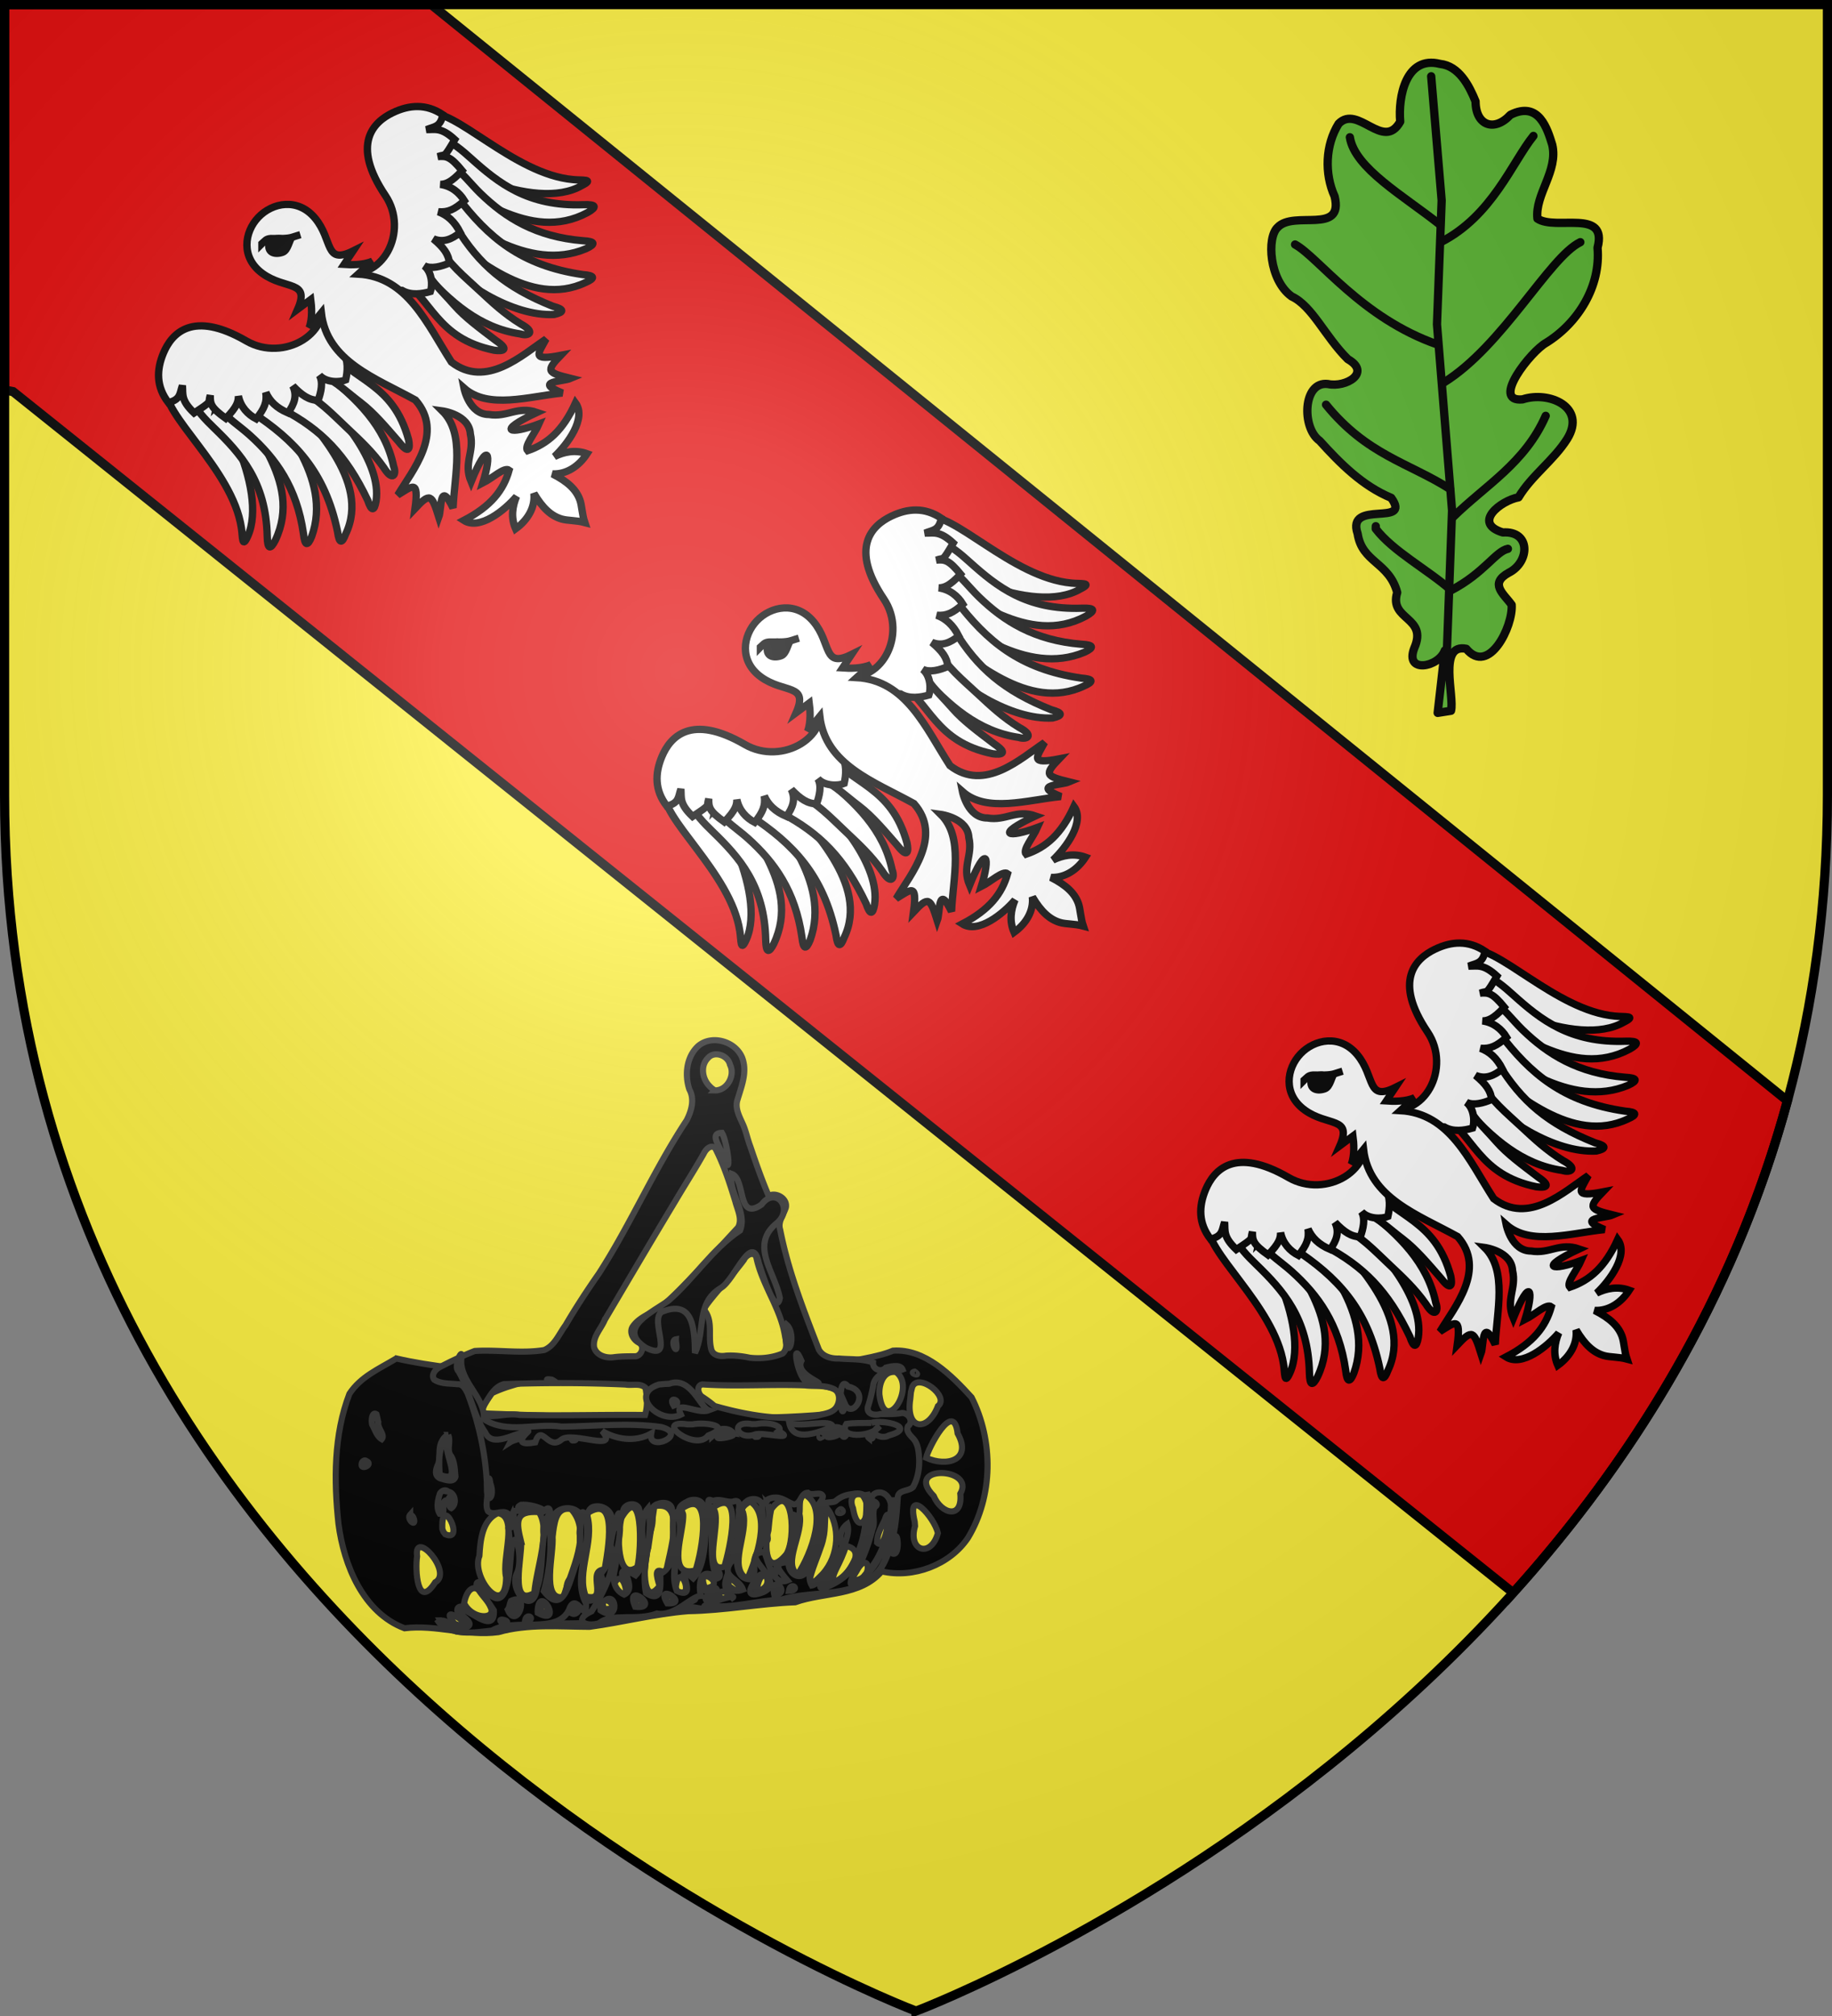 <svg xmlns="http://www.w3.org/2000/svg" xmlns:xlink="http://www.w3.org/1999/xlink" width="600" height="660"><rect width="100%" height="100%" fill="#808080" stroke="none"/><radialGradient id="c" cx="221.445" cy="226.331" r="300" gradientTransform="matrix(1.353 0 0 1.349 -77.63 -85.747)" gradientUnits="userSpaceOnUse"><stop offset="0" stop-color="#fff" stop-opacity=".314"/><stop offset=".19" stop-color="#fff" stop-opacity=".251"/><stop offset=".6" stop-color="#6b6b6b" stop-opacity=".125"/><stop offset="1" stop-opacity=".125"/></radialGradient><path fill="#fcef3c" fill-rule="evenodd" d="M300 658.5s298.5-112.32 298.5-397.772V2.176H1.5v258.552C1.5 546.18 300 658.5 300 658.5"/><path fill="#e20909" stroke="#000" stroke-width="3" d="M1.5 1.5v126.164l2.783.55 491.188 393.157v.207c38.37-42.548 72.214-95.882 89.933-161.191L141.238 1.5z"/><path fill="none" d="M-.148-.328h600v660h-600z"/><g id="a" fill-rule="evenodd" stroke="#000" stroke-width="9.498"><g fill="#fff"><path d="M64.753 130.195c-30.57 18.186-18.842 136.546-66.38 198.156-6.59 8.94-20.31 20.336-1.886 13.52C57.22 319.605 106.65 185.46 99.882 119.85c-5.265.003-14.913-.358-20.226.01-8.797 3.445-6.105 6.89-14.903 10.337z" transform="matrix(.176 -.185 .183 .171 182.503 248.438)"/><path d="M76.119 164.731c-7.352 12.734-7.879 33.016-8.16 47.917-.903 48.047-4.61 97.353-55.148 148.135-11.749 11.889-9.785 15.11 3.797 10.938 81.06-27.275 79.942-129.285 105.83-186.346-1.95-12.183-.825-24.016-8.719-31.72-5.233.578-10.455.547-15.695 1.492-8.37 4.384-13.536 5.2-21.905 9.584z" transform="matrix(.176 -.185 .183 .171 182.503 248.438)"/><path d="M91.595 194.577c-3.159 22.158.525 39.568.894 57.793.944 46.488-7.925 92.412-45.346 140.23-10.372 12.47-8.206 15.42 4.579 10.259 73.843-32.845 81.052-136.337 90.795-193.627-2.896-11.618-8.027-22.702-16.299-29.494-5.012.992-10.062 1.396-15.05 2.744-7.728 4.934-11.845 7.16-19.573 12.095z" transform="matrix(.176 -.185 .183 .171 182.503 248.438)"/><path d="M115.9 234.22c10.976 65.466 8.65 122.453-36.955 188.818-9.779 12.397-7.597 15.214 4.715 9.868 72.87-23.87 73.06-132.436 81.096-188.436-3.111-11.232-3.871-21.89-12.092-28.29-4.852 1.091-9.757 1.612-14.578 3.05z" transform="matrix(.176 -.185 .183 .171 182.503 248.438)"/><path d="M145.385 260.455c15.012 55.57 13.138 101.07-10.532 162.66-7.305 13.998-4.638 16.36 6.467 8.821 41.415-28.883 53.113-118.47 47.607-172.4-3.97-15.127-9.324-17.62-23.427-23.653-4.565 1.974-9.288 3.397-13.757 5.705-5.492 7.963-8.916 6.526-6.358 18.867z" transform="matrix(.176 -.185 .183 .171 182.503 248.438)"/><path d="M177.878 259.733c8.602 25.74 6.6 52.31 6.524 81.046-.055 21.311.027 43.802-4.9 68.04-5.816 22.334 5.082 18.525 9.785 8.441 30.113-43.94 31.462-95.718 26.351-151-.329-7.855 4.722-17.086-18.13-31.568-17.735 4.665-24.927 9.1-19.63 25.041z" transform="matrix(.176 -.185 .183 .171 182.503 248.438)"/><path d="M207.92 258.691c10.728 21.195 9.548 42.77 12.286 70.283 2.11 21.206-.937 46.28-3.376 70.893-3.516 22.81 4.206 16.516 10.592 7.404 39.845-66.349 6.106-104.47 14.663-158.702-4.382-9.942-7.91-23.271-29.16-7.13z" transform="matrix(.176 -.185 .183 .171 182.503 248.438)"/><path d="M289.72 190.31c-27.501 52.036-99.653 28.874-111.944-25.44-17.956-79.347-58.478-77.644-84.068-67.718-21.95 8.514-37.906 23.431-41.978 49.233 13.746 9.08 18.711 2.338 28.213-2.004-7.585 8.55-15.145 11.38-15.35 35.77 28.439 6.72 20.69 4.391 30.65-.634-8.172 7.533-11.045 11.614-7.985 35.522 21.116.374 27.312-3.604 31.928-8.231-8.225 11.838-8.984 25.516-5.752 37.466 16.706-1.374 25.44-4.8 33.175-14.758-4.877 11.515-5.19 24.305.254 39.495 13.844-1.978 24.484-6.584 29.48-19.737-.982 17.231.958 28.616 8.712 36.906 10.013-4.396 21.7-11.502 24.527-21.338-1.09 13.167 11.089 25.809 18.649 29.153 9.76-5.926 20.85-14.743 23.868-28.005 20.713-22.69 15.824-22.662 55.8-14.525-3.335-18.006-9.912-46.141-18.18-61.155z" transform="matrix(.176 -.185 .183 .171 182.503 248.438)"/><path d="M64.753 130.195c-30.57 18.186-18.842 136.546-66.38 198.156-6.59 8.94-20.31 20.336-1.886 13.52C62.327 322.16 106.65 185.46 99.882 119.85c-5.265.003-14.913-.358-20.226.01-8.797 3.445-6.105 6.89-14.903 10.337z" transform="matrix(-.176 .185 .183 .171 290.597 135.05)"/><path d="M76.119 164.731c-7.352 12.734-7.879 33.016-8.16 47.917-.903 48.047-4.61 97.353-55.148 148.135-11.749 11.889-9.785 15.11 3.797 10.938 81.06-27.275 79.942-129.285 105.83-186.346-1.95-12.183-.825-24.016-8.719-31.72-5.233.578-10.455.547-15.695 1.492-8.37 4.384-13.536 5.2-21.905 9.584z" transform="matrix(-.176 .185 .183 .171 290.597 135.05)"/><path d="M91.595 194.577c-3.159 22.158.525 39.568.894 57.793.944 46.488-7.925 92.412-45.346 140.23-10.372 12.47-8.206 15.42 4.579 10.259 73.843-32.845 81.052-136.337 90.795-193.627-2.896-11.618-8.027-22.702-16.299-29.494-5.012.992-10.062 1.396-15.05 2.744-7.728 4.934-11.845 7.16-19.573 12.095z" transform="matrix(-.176 .185 .183 .171 290.597 135.05)"/><path d="M115.9 234.22c10.976 65.466 8.65 122.453-36.955 188.818-9.779 12.397-7.597 15.214 4.715 9.868 74.147-28.977 73.06-132.436 81.096-188.436-3.111-11.232-3.871-21.89-12.092-28.29-4.852 1.091-9.757 1.612-14.578 3.05z" transform="matrix(-.176 .185 .183 .171 290.597 135.05)"/><path d="M145.385 260.455c15.012 55.57 13.138 101.07-10.532 162.66-7.305 13.998-4.638 16.36 6.467 8.821 38.862-37.819 53.113-118.47 47.607-172.4-3.97-15.127-9.324-17.62-23.427-23.653-4.565 1.974-9.288 3.397-13.757 5.705-5.492 7.963-8.916 6.526-6.358 18.867z" transform="matrix(-.176 .185 .183 .171 290.597 135.05)"/><path d="M177.878 259.733c8.602 25.74 6.6 52.31 6.524 81.046-.055 21.311.027 43.802-4.9 68.04-5.816 22.334 5.082 18.525 9.785 8.441 30.113-43.94 31.462-95.718 26.351-151-.329-7.855 4.722-17.086-18.13-31.568-17.735 4.665-24.927 9.1-19.63 25.041z" transform="matrix(-.176 .185 .183 .171 290.597 135.05)"/><path d="M207.92 258.691c10.728 21.195 9.548 42.77 12.286 70.283 2.11 21.206-.937 46.28-3.376 70.893-3.516 22.81 4.206 16.516 10.592 7.404 39.845-66.349 6.106-104.47 14.663-158.702-4.382-9.942-7.91-23.271-29.16-7.13z" transform="matrix(-.176 .185 .183 .171 290.597 135.05)"/><path d="M289.72 190.31c-27.501 52.036-99.653 28.874-111.944-25.44-17.956-79.347-58.478-77.644-84.068-67.718-21.95 8.514-37.906 23.431-41.978 49.233 13.746 9.08 18.711 2.338 28.213-2.004-7.585 8.55-15.145 11.38-15.35 35.77 28.439 6.72 20.69 4.391 30.65-.634-8.172 7.533-11.045 11.614-7.985 35.522 21.116.374 27.312-3.604 31.928-8.231-8.225 11.838-8.984 25.516-5.752 37.466 16.706-1.374 25.44-4.8 33.175-14.758-4.877 11.515-5.19 24.305.254 39.495 13.844-1.978 24.484-6.584 29.48-19.737-.982 17.231.958 28.616 8.712 36.906 10.013-4.396 21.7-11.502 24.527-21.338-1.09 13.167 11.089 25.809 18.649 29.153 9.76-5.926 20.85-14.743 23.868-28.005 20.713-22.69 15.824-22.662 55.8-14.525-3.335-18.006-9.912-46.141-18.18-61.155z" transform="matrix(-.176 .185 .183 .171 290.597 135.05)"/></g><path fill="#fff" d="M304.03 64.69c26.104-.01 53.185 19.428 48.938 54.496-4.465 36.875-36.088 51.276 2.806 65.599l-20.72 3.626c5.56 6.945 16.07 18.823 27.865 23.844l-24.632-1.868c40.727 49.296 13.529 110.227-.688 167.786 5.372 57.132 68.87 60.602 104.453 68.795-20.937 5.81-33.977 5.619-2.47 28.577-28.068-.167-28.04 2.749-12.862 30.245-10.148-4.506-35.655-33.532-20.99 5.303-32.31-28.564-80.404-55.222-81.538-97.66 0 0-20.23 28.835-2.887 47.385 13.348 20.356 33.141 19.016 44.023 43.708-54.599-21.835-44.79-5.572-9.025 12.254-13.352 4.9-34.188 5.68-34.998 13.357 23.804 12.767 49.71 15.268 86.578 2.33-4.445 24.377-45.4 29.58-68.553 28.33 13.178 5.146 24.983 13.6 31.134 28.33-18.994 3.607-37.477-.777-49.159-14.594 6.281 21.836 5.85 36.87-.232 49.207-3.679 7.461-11.611 14.928-17.043 25.24-5.432-10.312-13.364-17.779-17.043-25.24-6.083-12.337-6.514-27.371-.233-49.207-11.68 13.817-30.164 18.2-49.158 14.594 6.15-14.73 17.956-23.184 31.133-28.33-23.153 1.25-64.107-3.953-68.553-28.33 36.87 12.938 62.775 10.437 86.578-2.33-.81-7.677-21.646-8.457-34.998-13.357 35.766-17.826 45.574-34.09-9.024-12.254 10.881-24.692 30.675-23.352 44.022-43.708 17.344-18.55-2.887-47.386-2.887-47.386-1.133 42.439-49.227 69.097-81.537 97.66 14.664-38.834-10.842-9.808-20.99-5.302 15.178-27.496 15.205-30.412-12.862-30.245 31.507-22.958 18.467-22.768-2.47-28.577 35.582-8.193 99.081-11.663 104.453-68.795-14.217-57.56-41.416-118.49-.688-167.786l-24.632 1.868c11.795-5.02 22.305-16.899 27.864-23.844l-20.72-3.626c38.894-14.323 7.272-28.724 2.807-65.599-4.247-35.068 22.834-54.505 48.938-54.495z" transform="matrix(.176 -.185 .183 .171 182.503 248.438)"/><path fill="#fff" d="M282.637 91.79c5.483.586 7.78-.601 12.433 3.717 8.4 9.206 14.09 15.79 20.014 19.19 3.74 2.145 6.608 3.708 9.515 5.424-1.216-.66-6.902-4.09-9.644-5.37-4.764-.656-15.59 8.01-22.359 4.48-10.9-5.688-14.837-17.385 2.152-23.572-.197-1.455-5.154-3.743-12.111-3.869z" transform="matrix(.176 -.185 .183 .171 182.503 248.438)"/><path stroke-linecap="round" stroke-linejoin="round" d="M293.657 113.087c-3.766-1.501-5.433-5.401-3.72-8.705 1.711-3.303 6.728-5.76 9.923-3.264 3.057 2.388 5.388 5.458 3.721 8.705-1.658 3.23-5.925 4.705-9.66 3.364" transform="matrix(.176 -.185 .183 .171 182.503 248.438)"/></g><use xlink:href="#a" width="600" height="660" transform="translate(-163.256 -132.1)"/><use xlink:href="#a" width="600" height="660" transform="translate(178.074 141.766)"/><g fill="#5ab532" stroke="#000" stroke-linecap="round" stroke-linejoin="round" stroke-width="3"><path fill-rule="evenodd" stroke-width="2.718" d="M471.616 20.922c-11.194-2.842-13.76 10.868-13.033 18.903-5.523 9.846-13.838-5.783-20.168.675-4.339 6.945-4.702 16.336-1.317 23.786 3.117 12.685-13.382 4.466-18.658 10.148-3.61 3.338-2.789 17.274 4.583 22.606 6.78 3.149 10.924 13.131 18.401 20.54 7.758 4.4-.562 9.393-6.538 8.14-8.212-1.001-8.642 14.391-2.682 18.58 6.73 7.446 14.01 14.774 23.429 18.68 6.966 9.692-14.852.354-10.989 11.748 1.452 9.506 10.299 9.267 12.957 19.248-2.798 9.15 10.147 7.847 5.586 18.215-3.255 8.422 8.026 6.3 10.007.752l-2.343 20.438 4.37-.686c1.2-4.72-4.32-22.199 5.005-20.288 7.356 8.88 15.34-7.301 14.862-14.396-2.585-3.61-7.473-6.922-.94-10.516 6.897-3.46 7.303-13.805-1.956-13.178-10.09-3.08-.67-10.405 5.146-11.5 4.234-7.09 11.498-12.089 15.942-19.135 6.438-10.449-5.976-15.773-14.62-12.933-10.594 1.047 2.797-15.844 7.756-18.535 10.495-6.521 17.894-18.542 16.797-31.112 3.422-12.962-13.727-5.475-19.685-9.526-.882-7.92 6.892-15.547 4.844-24.2-1.56-4.984-4.265-14.506-13.693-9.782-5.326 5.74-11.391 3.463-11.418-4.404-2.095-5.169-5.421-11.605-11.645-12.268"/><path fill-rule="evenodd" stroke-width="2.718" d="m473.907 212.245 1.659-45.08-4.94-60.994 1.533-40.53-3.43-40.666"/><path fill="none" stroke-width="2.718" d="M493.85 179.676c-3.983.815-7.88 7.994-18.59 13.563-8-6.99-19.006-12.726-24.698-20.14l.023-.828"/><g fill-rule="evenodd"><path stroke-width="2.718" d="M475.922 169.245c10.594-10.388 23.549-17.65 30.309-33.111M474.933 160.11c-13.562-8.63-27.292-11.163-40.638-27.619M472.834 125.246c19.326-11.935 34.512-41.016 44.74-45.96M470.857 112.801c-24.947-8.64-39.087-28.611-46.705-32.754M471.854 79.27c16.849-8.58 23.437-26.19 30.354-34.766M471.529 73.49c-11.81-9.373-27.863-18.44-29.434-28.551"/></g></g><g stroke="#313131" stroke-width="10.519"><path d="M1471.585 1231.07c-86.21-219.24-409.058-642.556-494.834-695.677-34.241-43.094-22.001-107.221-10.444-156.692 39.552-73.133 118.601-126.86 202.405-131.716 56.258-.696 111.21 38.14 131.481 89.508 56.93 6.216 85.238 61.629 127.952 92.41 36.587 49.071 81.276 92.711 116.878 142.913 36.198 44.472 80.018 82.28 118.177 124.363 29.597 43.401 55.681 90.228 96.504 124.083 37.078 40.945 49.443 95.665 85.788 136.583 18.132 73.947-30.488 147.576-83.447 195.148-56.72 48.67-121.397 93.498-194.834 111.131-35.401.499-62.406-16.81-95.626-32.055zm-5.875-174.905c-720.714-1140.813-277.612-130.605-38.128 5.821 12.424-.279 27.278 1.342 38.128-5.821zm265.705-47.09c20.882-10.04 76.667-52.976 19.176-50.991-32.18-16.082-55.32 83.112-19.176 50.992zm-58.656-18.393c-7.175-38.195-55.519 47.222-4.73 9.358l3.099-4.455zm-2.65-69.425c39.05-8.602 64.706-99.546 4.188-58.575-22.035 25.03-98.674 41.395-82.686 74.085 25.478 15.498 56.135-2.015 78.498-15.51zm-60.501-45.423c18.417-15.48 105.748-47.01 59.512-68.434-37.082 21.423-105.312 37.328-118.868 72.252 21.292 36.123 36.067 22.3 59.356-3.818zm180.796 14.085c-16.767-57.031-15.925 55.353 0 0zm-38.456 6.943c18.961-33.557-19.135-76.449-28.645-22.715-13.481 28.211 5.568 32.907 28.645 22.715zm-180.943-59.951c22.044-18.923 104.07-46.502 75.312-74.744-43.3 14.737-120.1 21.857-131.781 74.81 11.904 26.129 39.052 7.77 56.469-.066zm147.192-22.44c-15.819-22.683-17.4 28.887 0 0zm-210.142-6.94c30.549-36.32 91.246-39.57 115.717-76.372-14.025-40.17-37.628 26.42-56.145-.511-29.545 13.92-124.49 55.47-61.504 79.877zm181.097-29.742c-18.507-28.046-15.243 23.72 0 0zm-207.11-21.027c22.892-10.09 91.471-55.323 49.957-69.993-29.771 11.3-130.267 77.504-49.957 69.993zm172.212-28.03c-23.966-7.08 2.212 33.752 0 0zM1494.4 689.909c21.094-3.739 93.85-50.757 42.834-53.05-11.506 14.547-23.414 28.168-23.285 3.111-31.82 15.383-126.605 40.97-84.625 81.891 21.666-10.702 43.379-21.311 65.076-31.952zm90.296 5.97c22.488-53.77-49.31 14.608-4.901 6.973zm39.076-3.142c-20.73-32.436-20.73 32.436 0 0zm-211.068-19.44c20.656-17.542 108.73-37.04 67.381-72.208-33.74 9.778-137.855 56.516-72.901 80.053zm177.741-18.76c-17.471-32.601-23.529 10.83 0 0zm-213.141-22.73c15.526-22.567 100.438-42.92 69.66-68.006-28.932 9.445-134.917 50.749-72.985 73.67zm151.091-27.003c-7.935-32.223-48.152 31-5.146 7.741l3.378-3.624zm24.558 5.08c-13.108-28.452-18.701 26.317 0 0zm-201.348-19.462c23.165-28.73 93.546-31.242 90.368-71.03-36.781 6.776-114.817 28.046-112.534 71.472 5.807 2.705 19.03 8.728 22.166-.442zm144.415-20.476c-27.416-31.64-25.456 40.658 0 0zm-143.56-33.102c25.66-8.577 71.048-43.357 16.841-48.6-30.002-.284-113.758 63.174-49.441 65.163 11.365-4.48 21.933-10.676 32.6-16.563zm117.284 1.758c2.76-68.733-28.887 30.878 0 0zm26.276-.794c-23.894-38.418-16.007 28.198 0 0zm-443.822-25.968c55.034-48.7-47.958-45.169-48.064-1.338 10.234 19.977 34.426 11.966 48.064 1.338zm246.887-2.924c21.203-24.761 87.213-23.81 87.48-56.332-41.949.49-128.06 21.664-119.925 70.016 11.77 2.806 22.674-9.02 32.445-13.684zm151.111-14.75c-27.934-27.24-50.74 26.538 0 0zm-140.249-42.682c20.438-10.247 121.406-23.217 51.637-33.796-43.06-5.87-85.82 21.875-97.948 58.211 16.09-4.895 30.016-18.513 46.311-24.415zm-281.69 12.491c49.072-23.663 30.233-57.572-16.802-46.181-25.454-7.949-28.702 60.972-1.877 54.973l8.496-3.169zm210.464-25.352c42.082-40.257-20.17-33.382-27.81.366 5.824 16.883 20.16 12.119 27.81-.366zm101.786-35.241c68.238-9.955-64.926-42.336-41.401 8.477 13.446-4.345 27.443-6.517 41.4-8.477zm-244.405-19.203c-6.618-38.378-41.833-67.906-65.147-20.873-45.228 39.524 51.17 26.916 65.147 20.873zm167.875-13.053c4.649-24.075-78.555 22.71-38.758 11.007 13.28-2.012 27.425-2.961 38.758-11.007zm73.398-7.038c-22.039-23.25-56.077 13.207-12.824 8.292 2.753-.3 28.737.808 12.824-8.292zm-194.582-27.823c18.174-28.151 5.554-64.46-29.119-35.471-53.383 3.888 14.85 109.645 29.119 35.471zm60.85-2.908c43.08-14.081 29.507-53.998-12.455-39.169-19.123 20.75-35.95 90.883 6.64 43.857zm60.964 6.677c-.905-21.55-58.053 29.682-7.363 4.125z" transform="matrix(-.108 .157 -.157 -.108 482.017 346.654)"/><path d="M1579.288 1194.588c9.493-3.894 10.736-22.519 20.796-21.36.72 9.763-7.436 19.635-11.228 27.487-3.943 5.01-18.697 13.752-18.989 4.262 2.942-3.64 6.445-6.778 9.421-10.389zm66.701-21.066c-2.506-13.867 20.623-.69 7.93 4.308-3.153 1.652-8.472-.132-7.93-4.308zm-261.336-46.152c-24.626-31.29-41.18-68.472-68.936-97.373-16.662-10.841-37.228-5.393-55.783-6.134-35.36 2.6-70.826 3.355-106.267 3.114-101.047 3.135-200.796 23.12-301.925 24.907-17.923 2.288-37.844 8.983-46.423 26.286-16.01 21.174-43.81 36.166-70.674 29.57-31.206-8.938-43.657-53.166-22.555-77.537 15.119-18.134 39.066-23.15 60.428-30.133 14.261-3.756 21.557-17.747 28.652-29.414 7.096-12.538 17.553-22.59 25.604-34.48 18.084-24.12 35.863-48.507 52.014-73.976-13.252-6.69-14.71-30.127.135-35.816 12.315-3.695 27.672-2.09 36.446-13.321 50.686-51.776 91.407-111.996 132.096-171.637 6.132-12.338.861-26.685-6.856-36.978-9.634-17.154-22.57-32.896-27.632-52.255 10.503-6.235 6.227-21.864-5.183-23.197-6.694-5.721-19.225-17.154-13.67-25.41 7.503 5.08 9.534 16.565 18.901 20.586 9.021 7.323 22.224 11.02 32.9 4.98 11.37-4.848 22.858-9.483 34.76-12.849 12.46-5.275 5.633-18.74-1.946-24.723-6.902-10.317-13.689-20.832-22.505-29.637-6.648-9.414.517-25.323 12.945-21.33 9.587-1.581 10.739-12.844 12.604-20.568 3.103-11.46 13.09-19.49 22.059-26.59 13.462-10.255 29.545-17.652 46.513-19.256 10.62 1.793 18.047 18.87 29.822 11.335 23.5-14.154 47.51-27.918 73.688-36.544 21.161-6.68 44.43-12.154 66.206-4.958 27.6 8.321 49.483 28.561 67.485 50.31 15.536 18.285 31.262 36.426 48.233 53.4 31.337 33.783 62.434 67.875 90.847 104.187 7.11 12.926 11.232 29.757 25.89 36.36 19.903 17.709 37.891 37.429 56.531 56.435 28.546 29.888 55.106 61.77 77.805 96.35 10.23 14.725 23.117 27.723 31.507 43.637 3.81 12.59 15.577 17.577 25.516 24.122 12.752 10.78 22.146 24.817 33.122 37.267 8.39 10.82 16.268 22.11 22.523 34.315.404 11.547 7.94 22.819 3.713 34.412-10.481-3.874-7.04-16.761-9.04-25.344-4.107-9.116-8.057-24.17-20.169-24.162-1.714 10.709 3.002 22.716-3.506 32.404-8.21 9.191-15.098-3.57-12.686-11.61.074-9.65 3.043-19.39 1.343-28.96-4.032-11.554-21.958-12.8-27.36-1.73-8.208 12.562-8.044 28.92-17.106 41.021-9.526 7.765-9.354-10.55-5.243-15.579 3.571-8.59 10.312-18.008 6.588-27.59-5.374-8.72-16.883-4.908-24.252-1.294-16.668 7.578-33.765 14.47-49.164 24.555-14.282 8.918-27.693 19.225-40.02 30.693-9.762 1.074-24.146 9.16-19.005 20.784 4.175 8.628 16.355 13.635 14.783 24.632-5.808 10.52-19.032 12.668-27.336 20.653-46.87 33.327-86.995 75.762-119.62 122.998-3.722 7.029-8.92 15.982-2.89 23.241 6.3 11.82 15.557 23.011 16.16 36.969-2.956 9.719-15.282 8.634-22.629 4.93-19.662-10.42-39.008-21.549-57.438-34.068zm-602.816-86.384c-11.605-17.69-41.435-14.334-51.037 3.688-11.257 11.789-5.193 35.936 12.112 37.692 18.34 3.512 35.167-12.307 38.15-29.7.847-3.824 1.144-7.778.775-11.68zm686.411 13.612c-7.41-20.643-27.695-32.881-36.534-52.73-39.527-60.205-82.217-118.248-122.39-178.015-15.162 4.727-27.98 14.797-38.96 25.995-1.64 12.672 10.177 20.804 14.861 31.306 36.827 59.116 76.335 116.541 117.805 172.49 14.003 12.055 33.561 7.808 50.42 7.982 5.478-.278 12.51-1.141 14.798-7.028zm-254.308-81.052c16.316-3.561 35.726.914 49.082-11.466 9.738-11.352 3.924-28.418-5.383-38.114-8.378-9.314-15.331-19.804-22.522-29.97-7.106-7.268-22.668-2.952-22.269 8.09 2.034 11.107-4.855 25.804-17.636 25.3-22.72-.314-40.015-17.7-61.504-22.66-24.708-6.557-50.101-10.1-75.246-14.549-35.069-5.628-70.284-10.274-105.42-15.46-16.113 2.012-24.047 17.901-33.643 28.96-20.453 25.755-40.709 51.947-56.26 81.038-.705 10.212 11.584 11.785 19.227 10.535 31.921-2.81 64-3.79 95.975-6.014 78.569-4.686 157.077-10.287 235.598-15.69zm264.954 14.671c-8.978-3.77-19.2-18.108-28.564-12.622 3.657 8.56 14.798 11.302 23.249 12.717 1.769.143 3.553.119 5.315-.095zm119.045-94.802c21.447-23.37 50.635-36.973 76.718-54.169 8.378-7.207 16.799-17.273 15.21-29.094-4.038-9.855-16.3-6.829-23.851-3.378-30.348 12.942-60.819 26.115-88.627 44.05-8.07 8.39-19.643 11.78-30.996 12.009-8.93-1.688-16.78 9.139-4.228 9.852 9.63 2.167 5.442 13.035 12.635 18.128 5.809 8.161 11.376 16.496 17.394 24.507 12.082-2.257 16.486-15.493 25.745-21.905zm-182.458 7.613c-6.57-10.96-7.325 12.057-.466 3.494.65-1.253 1.967-2.353.466-3.494zm147.192-58.322c14.16-12.743 35.535-13.615 48.512-28.094 13.98-10.844 31.728-16.016 44.94-27.824 7.15-8.216 4.312-24.72-8.178-25.185-12.31-1.303-21.27 11.42-33.643 9.09-26.85-1.69-50.844 13.51-71.562 28.838-8.881 8.542-24.49 8.447-30.151 20.604-5.51 17.113 11.169 37.678 29.174 34.762 7.977-2.039 14.265-7.66 20.908-12.19zm-458.32-4.165c8.454-20.698 32.15-27.38 46.214-43.09 9.31-9.06 3.218-21.052-4.26-28.727-8.316-10.73-14.744-22.71-19.935-35.208-8.935-16.923-21.97-32.163-38.01-42.563-12.48-3.209-21.745 8.128-29.506 15.972-33.096 32.842-47.794 79.138-79.418 113.116-10.336 9.93 3.77 18.739 13.81 16.869 36.341 1.05 72.178 9.195 108.612 9.11 2.44-.293 4.646-3.504 2.494-5.48zm619.398-18.227c.437-13.318-21.157-16.2-25.958-4.608-3.905 9.307 7.734 16.079 15.846 13.99 4.663-.858 9.445-4.435 10.112-9.382zm-198.412-24.571c30.656-21.485 66.22-34.323 98-53.89 9.278-6.922 6.126-26.609-7.358-24.773-11.192-.565-22.28-4.48-33.536-2.493-4.631 7.069 20.546 5.293 7.469 14.257-10.372 6.679-23.637-1.225-34.148 5.29-24.872 9.93-48.999 22.4-70.223 38.8-9.374 10.437-5.389 28.866 6.116 36.016 12.982 5.326 23.436-7.605 33.68-13.207zm165.086-16.585c5.23-11.313-15.31-20.155-19.393-8.056-6.91 9.83 6.43 25.887 16.206 16.374 2.279-2.063 3.67-5.227 3.187-8.318zm-461.57-45.048c-19.029-56.277-44.79-111.963-86.602-155.09-9.694-7.691-18.875-20.128-32.77-18.333-10.64 1.036-23.034 9.592-20.661 21.588 2.893 16.683 15.07 29.405 22.781 43.943 31.458 49.66 68.506 95.593 98.536 146.186 7.532 7.78 17.259-2.504 17.86-10.714-.24-8.291-.141-16.673.703-25.035l.08-1.272zm332.43-19.495c12.16-5.33 27.209-11.66 30-26.272 2.973-12.09-15.38-19.717-22.607-10.186-6.934 6.816-6.753 30.957-20.488 23.392.93-8.216 4.57-22.71-9.568-20.478-10.006 3.968-19.234 9.72-29.18 13.994-23.11 12.014-45.125 26.98-62.229 46.83-6.184 11.317 8.712 25.537 19.836 19.364 30.762-10.207 56.767-30.445 86.509-42.949a1153 1153 0 0 1 7.726-3.695zm100.31 21.169c.054-13.856-25.192-9.024-20.427 3.848 3.398 9.608 23.247 8.224 20.427-3.848zm-215.565-20.83c11.505-12.045 29.844-11.781 42.86-21.462 23.95-12.24 49.562-22.365 70.268-39.919 8.206-9.1-1.615-24.957-13.364-22.58-12.62-3.76-15.03 20.319-25.6 15.282-9.605-10.65-24.64-4.41-34.726 1.938-25.156 12.788-49.911 27.343-70.297 47.055-6.49 7.867.099 18.956 7.486 23.72 7.33 6.524 18.518 4.155 23.373-4.033zm-172.087-6.885c-12.79-3.31-19.3-16.05-24.698-26.965-4.34 11.792 5.43 23.418 15.645 28.122 1.113 3.197 18.115 3.246 9.053-1.157zm355.298-11.166c1.887-12.731-17.403-22.35-25.625-11.74-5.245 8.702 5.04 17.432 13.526 17 4.482.08 8.914-2.234 12.1-5.26zm-216.537-17.576c33.42-26.998 76.657-37.77 110.358-64.28 10.127-4.589 5.821-18.315-3.904-19.664-11.49-3.595-13.36 9.886-18.348 16.482-6.446 7.595-8.762-3.796-8.196-8.878-5.317-12.765-19.528-5.277-28.135-.948-29.87 13.146-59.579 28.386-83.476 50.982-7.418 9.601.708 23.02 10.573 27.018 6.024 3.577 17.553 8.643 21.128-.712zM1589.4 652.53c1.565-13.294-23.025-14.443-22.202-.84.444 12.032 24.019 15.804 22.202.84zm-357.215-7.006c-6.57-10.96-7.325 12.057-.466 3.494.65-1.253 1.967-2.353.466-3.494zm143.995-4.23c14.91-18.4 36.276-29.799 56.629-41.048 10.437-3.425 22.992-10.334 23.046-22.863.743-6.47 5.802-20.963 14.216-14.994-3.14 9.825 1.498 25.694 14.308 22.681 8.741-.147 17.93-9.486 14.821-18.384-3.837-4.626-20.005-8.553-10.75-16.244 7.042 1.059 19.533 17.335 23.769 5.975-7.095-6.545-18.579-9.702-17.812-21.647-3.576-11.255-16.812-7.435-16.96 3.292-5.525 11.237-19.097 11.915-29.499 15.88-19.5 6.14-39.966 11.916-55.99 25.177-12.77 7.252-28.084 9.638-39.355 19.614-7.463 2.827-16.673 9.322-6.459 16.015 7.081 7.602 7.938 19.323 15.66 26.738 5.582 1.435 2.033 13.692 9.406 7.676 2.3-2.028 4.667-4.68 4.97-7.867zm179.957-32.802c3.226-15.412-26.15-7.554-15.238 4.401 4.029 5.968 18.65 5.492 15.239-4.401zm-193.423-24.288c23.652-15.96 52.174-22.672 75.776-38.722 7.75-7.645 12.951-24.194 1.612-30.95-10.604-4.236-19.636 5.138-27.508 10.837-10.6 7.8-25.085 4.332-36.174 11.134-19.75 8.702-37.953 20.878-54.297 34.864-7.26 9.642 1.928 23.432 12.666 25.064 11.404 3.873 18.97-7.69 27.925-12.227zm162.12-9.128c-5.92-6.485-9.31 8.13-.976 3.59 2.366-.153 4.781-3.289.976-3.59zm-208.818-12.036c14.314-16.714 36.654-22.188 54.259-34.398 14.815-8.614 30.902-18.85 36.983-35.748 2.435-8.222-5.948-12.333-9.419-3.727-10.656 6.056-21.613-5.718-32.701-1.615-15.975 4.034-31.181 11.356-44.65 20.792-5.205 2.507-15.515 17.48-15.01 4.168 4.155-7.908 13.769-10.258 20.502-15.403 20.745-11.49 44.653-16.866 63.804-31.28 8.18-8.303-2.001-22.746-12.594-20.31-13.265 3.297-26.98 5.475-39.881 10.358-21.237 7.368-41.335 17.853-59.87 30.536-6.16 9.228-18.701 1.114-26.48 6.814-5.212 8.436 10.924 14.743 9.873 24.437 7.415 10.168 22.674-1.63 30.138 8.405 3.115 11.282 1.158 24.375 9.196 33.917 2.556 4.612 17.85 15.914 15.85 3.054zm-146.665-10.181c-5.919-6.486-9.31 8.13-.976 3.59 2.367-.154 4.782-3.29.976-3.59zm-22.335-14.534c-9.346-3.6 7.628-20.038-5.2-18.776-8.4 7.444-4.947 25.025 6.662 26.984 3.238-1.946 1.27-6.82-1.462-8.208zm324.921-1.486c7.425-9.44-8.803-21.586-16.65-13.432-5.777 5.617-5.692 16.181 1.806 20.33 6.174 4.096 12.912-.846 14.844-6.898zm-32.85-33.677c11.465 1.226 13.576-16.724 4.25-21.087-8.12-3.705-18.893-2.005-23.897 5.949-5.31 6.736-.661 18.527 8.484 17.99 3.893.043 7.674-1.222 11.164-2.852zm-315.213-18.716c-1.413-14.745-21.061 8.124-5.489 5.193 2.506-.611 5.294-2.328 5.49-5.193zm147.27-5.68c19.277-18.458 45.647-25.843 70.034-34.908 13.634-3.962 28.09-3.64 41.896-6.094 10.692-4.9 4.734-23.208-6.613-21.752-12.394 1.173-24.962-1.03-37.423-1.27-12.378-.564-24.908-.446-37.072 2.169-5.687 12.945-22.178 19.045-35.24 14.358 9.991-12.703 27.336-13.472 40.985-20.022 21.563-6.372 44.524-4.25 66.223-9.932-14.114-17.267-38.73-18.714-59.241-15.915-37.43 4.283-72.51 20.915-102.607 43.089-6.185 8.635.813 18.953 7.43 24.936 6.77 8.08 15.225 14.244 25.736 16.652 8.444 3.141 13.288 23.15 24.711 10.4zm-19.518-24.542c.01-12.277 15.052 4.563 3.433 2.15-1.367-.454-2.886-.634-3.433-2.15zm180.463 7.913c-5.054-12.074-16.214 11.333-3.448 5.694 2.306-.4 5.812-3.257 3.448-5.694zm-222.414-43.87c-2.683-5.7-.984-13.045 6.292-9.158 13.068-2.492 20.354-16.258 33.6-18.477 29.258-10.98 60.2-18.013 91.515-18.753 9.18-10.96-11.153-15.272-19.083-15.117-43.43-7.419-87.79 7.487-124.08 30.865-9.426 6.895-14.454 22.24-5.225 31.364 4.443 4.839 13.772 6.359 16.98-.724zm319.672 664.975c6.533-10.99 23.441-11.747 27.12-24.99 5.159-11.026 15.592-18.137 24.551-25.813 11.352-4.625 14.965 12.356 17.622 20.067 2.121 12.113-10.238 15.017-19.22 16.774-12.592 4.224-21.883 15.71-35.642 16.728-4.919.65-10.277.187-14.431-2.766zm150.14-23.914c-4.124-6.261 10.969-20.647 8.275-7.384-1.147 3.631-3.854 7.95-8.276 7.384zm-69.821-31.243c-5.337-11.579 8.847-25.006 20.296-20.447 1.29 6.025-14.211 16.112-.668 16.286 6.456-1.105 14.806-15.062 19.902-5.54-4.96 11.153-17.916 16.255-28.819 19.468-5.664.59-11.91-3.443-10.711-9.767zM985.452 482.132c.997-12.226 7.895 9.911-.033 2.219l-.017-1.108z" transform="matrix(-.108 .157 -.157 -.108 482.017 346.654)"/><path d="M1407.979 1139.153c35.281-18.928 31.758-72.4 64.265-91.055-.717-47.235-45.695-77.313-65.231-117.436-32.843-46.727-70.934-90.34-96.572-141.697-16.34-46.678 50.372-5.382 19.173 8.161 29.85 14.941 42.568 45.837 44.168 72.041 13.175-46.31 28.759 40.924 51.21 48.948 30.822 7.328-4.584 44.69 30.242 34.613 32.618 33.219-12.047 18.892-8.94 20.715 16.637 18.862 58.988 33.976 43.366 59.834-11.59 32.028-44.17 63.008-60.583 97.256-.289 12.317-42.085 18.797-21.098 8.62zm123.682-58.995c25.53 3.787 51.105-72.42 62.31-23.77-15.404 12.277-42.17 33.433-62.31 23.77zm81.365-65.702c23.22-23.608 7.51 19.963-1.334 1.816zm-262.914-24.112c-3.251-27.965 12.29 25.028 0 0zm-515.067-.62c5.911-14.304 59.034-63.998 33.811-25.48-10.74 5.592-18.397 46.7-33.811 25.48zm721.617-13.105c14.25-21.158 37.291-16.653 8.565.348-.226 2.082-25.179 13.88-8.565-.348zM883.646 936.23c-6.969-25.38 63.221-53.874 14.454-72.41-40.388-1.304-26.725-49.169 10.16-40.04 58.678 18.329 71.716-43.435 104.09-76.903 31.23-14.004-16.99 48.558-28.741 63.597-39.77 41.291 47.043 17.939 71.79 29.665 46.676 21.417 75.482-20.306 117.582-26.523-32.007 23.054-75.665 54.282-25.973 86.913 24.408 10.597 57.766-69.462 66.367-12.454 2.133 61.703-58.053 24.951-89.252 13.69-55.542-14.334-114.824-11.264-168.625-32.802-34.606 8.497-41.768 54.085-71.852 67.267zm673.473-24.297c-13.81-16.464-22.276-59.987-2.56-19.484 2.087 3.513 19.055 28.63 2.56 19.484zm22.217 3.372c21.316-23.882 31.792-5.356 0 0zm220.326-1.317c5.208-19.546-26.98-74.69-28.178-27.195-23.062 30.451 3.173-71.638-38.423-38.973-5.132 12.85-29.232 75.376-20.869 32.578 18.172-61.21-54.035-14.001-78.866-.15-49.19 26.168.143-26.029 24.376-28.828 32.78-5.02 47.163-65.41 1.747-43.164-36.418 9.084-77.528 48.458-107.142 48.988 29.789-27.248 67.547-48.92 105.056-61.514 18.49-57.701-50.246-21.162-77.714-17.676-22.262 5.172-72.319 50.613-72.59 37.949 31.142-46.602 101.492-43.156 126.566-92.14 31.339-22.87-10.354 27.875 25.555 18.05 47.076-7.574 63.125 69.213 104.456 88.857 18.008 20.871 50.547 53.556 36.026 83.218zm-81.01-85.168c21.747-34.522-48.64-14.573-15.497 3.905 5.32-.817 9.929-4.325 15.496-3.905zm24.54-5.554c-15.074-19.764-2.593 19.93 0 0zm-49.246-40.084c-5.299-52.402-45.272 29.245-1.777 1.472zm24.25 10.129c-13.124-17.866-16.64 7.874 0 0zm-544.332 59.573c24.516-24.112 6.8 9.929-1.701 1.052zm67.66-32.884c-31.984-22.975 3.511-66.315-.927-81.804 17.477 11.959 18.206 61.547 33.431 35.237 35.417 19.55 22.484 94.674-21.361 60.47l-5.75-6.902zm26.765-27.611c-15.87-11.723-9.723 20.967 0 0zm8.167-44.748c-14.294-13.28-38.78-59.401.44-33.23 36.348 1.513 31.086 95.01 4.367 40.315zm208.455 9.111c27.066-28.856 106.703-33.93 99.053-78.226-24.932-14.365-35.604 46.063-38.51 2.591-39.288-6.262-70.41 51.393-107.206 47.758 33.52-35.938 87.666-44.07 122.217-79.603-1.135-44.069-43.14 5.701-43.11-2.787-37.613-18.682-82.549 46.742-102.018 37.961 26.209-39.428 87.133-39.502 112.067-76.763-7.742-46.286-40.688 40.26-33.883-11.257-40.638-6.501-95.083 44.407-110.359 45.953 22.13-32.461 74.938-49.568 87.086-81.655-3.706 48.183 38.895 12.28 40.506 7.929 10.188 13.709 55.036 16.323 68.046 45.057 30.844 21.442 42.598 65.078 69.828 72.397 20.007 15.625 20.877 40.375-9.295 22.3-38.709.985-90.878 7.404-111.886 37.32-10.922 6.576-80.014 33.461-42.536 11.025zm144.415-60.176c-.58-42.612-51.102 1.87-10.507 4.587l6.013-1.06zm-38.88-45.497c-22.437-41.674-27.27 42.626 0 0zm-36.104-42.188c-21.434-34.863-18.687 40.553 0 0zm26.267 118.908c22.811-32.922 7.464 23.894 0 0zm-537.176-15.463c2.7-26.133 57.578-41.18 16.408-9.457-4.688 4.11-9.507 9.614-16.408 9.457zm214.858-17.933c-28.856-43.036 39.39 23.661 0 0zm-44.35-36.705c-17.257-16.61-23.312-41.77-11.918-38.563-3.51-37.057 17.195 24.362 28.405 30.487 25.967 19.954 3.584 49.232-12.245 14.087zm-133.692-2.453c31.223-3.968.809-76.497 24.071-31.88 9.26 17.074-49.092 71.073-24.071 31.88zm99.664-43.047c-4.386-22.87-47.932-55.264-36.63-65.794 18.41 13.64 62.473 39.316 36.63 65.794zm196.066-32.32c28.875-14.288 94.659-41.616 55.286-73.459 26.551 1.831 39.252-5.314 13.647-22.441-40.894-24.837-27.113 76.251-58.05 37.464 11.413-16.313 39.765-45.603 17.975-60.353-6.216 22.068-9.596 37.39-23.591 20.483-17.76 9.818-53.218 9.931-16.52-.615 35.164-2.493 33.872-52.082-5.855-34.267-28.83 1.39-74.668 38.39-82.303 32.814 24.71-39.299 96.45-25.235 111.77-57.798-11.68-11.735-73.231-8.262-25.56-13.832 55.986 11.283-21.427-35.557-41.551-24.874-45.028 1.429-82.85 29.147-118.479 51.107 21.411-33.957 70.442-53.089 110.583-60.07 23.025-.2 56.933-4.463 14.667-16.78-50.29-16.551-99.153 13.823-142.887 34.81 23.525-27.568 71.72-47.996 111.331-50.88 67.315 1.054 94.642 73.407 141.243 109.654 24.597 33.117 60.18 60.624 78.916 95.61 27.168 27.275-50.058-29.96-33.433-24.46-8.301 38.398-3.244 5.243-22.16-7.012-12.912 17.805 5.682 47.652-32.414 43.644-17.626 6.842-33.846 17.557-52.615 21.255zm62.713-114.67c-21.384-23.7-27.771 29.893 0 0zm-20.434-16.27c-13.125-17.867-16.64 7.874 0 0zm-346.842 115.301c-16.225-38.196 43.658-38.373 27.662-12.778 43.21-21.228-39.027 45.015-27.662 12.778zm80.335-21.345c-19.709-31.835 30.905 12.476 2.178 1.725l-1.974-1.563zm208.186-8.458c17.012-19.812 6.193 17.3 0 0zm-259.669-38.48c-17.275-13.487-39.39-70.747.79-37.092 13.104 5.886 17.471 33.005-3.958 22.007 23.991.495 58.034 47.925 28.765 49.25-9.77-10.418-17.125-22.737-25.597-34.164z" transform="matrix(-.108 .157 -.157 -.108 482.017 346.654)"/></g><path fill="url(#c)" fill-rule="evenodd" d="M300 658.5s298.5-112.32 298.5-397.772V2.176H1.5v258.552C1.5 546.18 300 658.5 300 658.5"/><path fill="none" stroke="#000" stroke-width="3" d="M300 658.397S1.5 545.98 1.5 260.277V1.5h597v258.778c0 285.7-298.5 398.12-298.5 398.12z"/></svg>